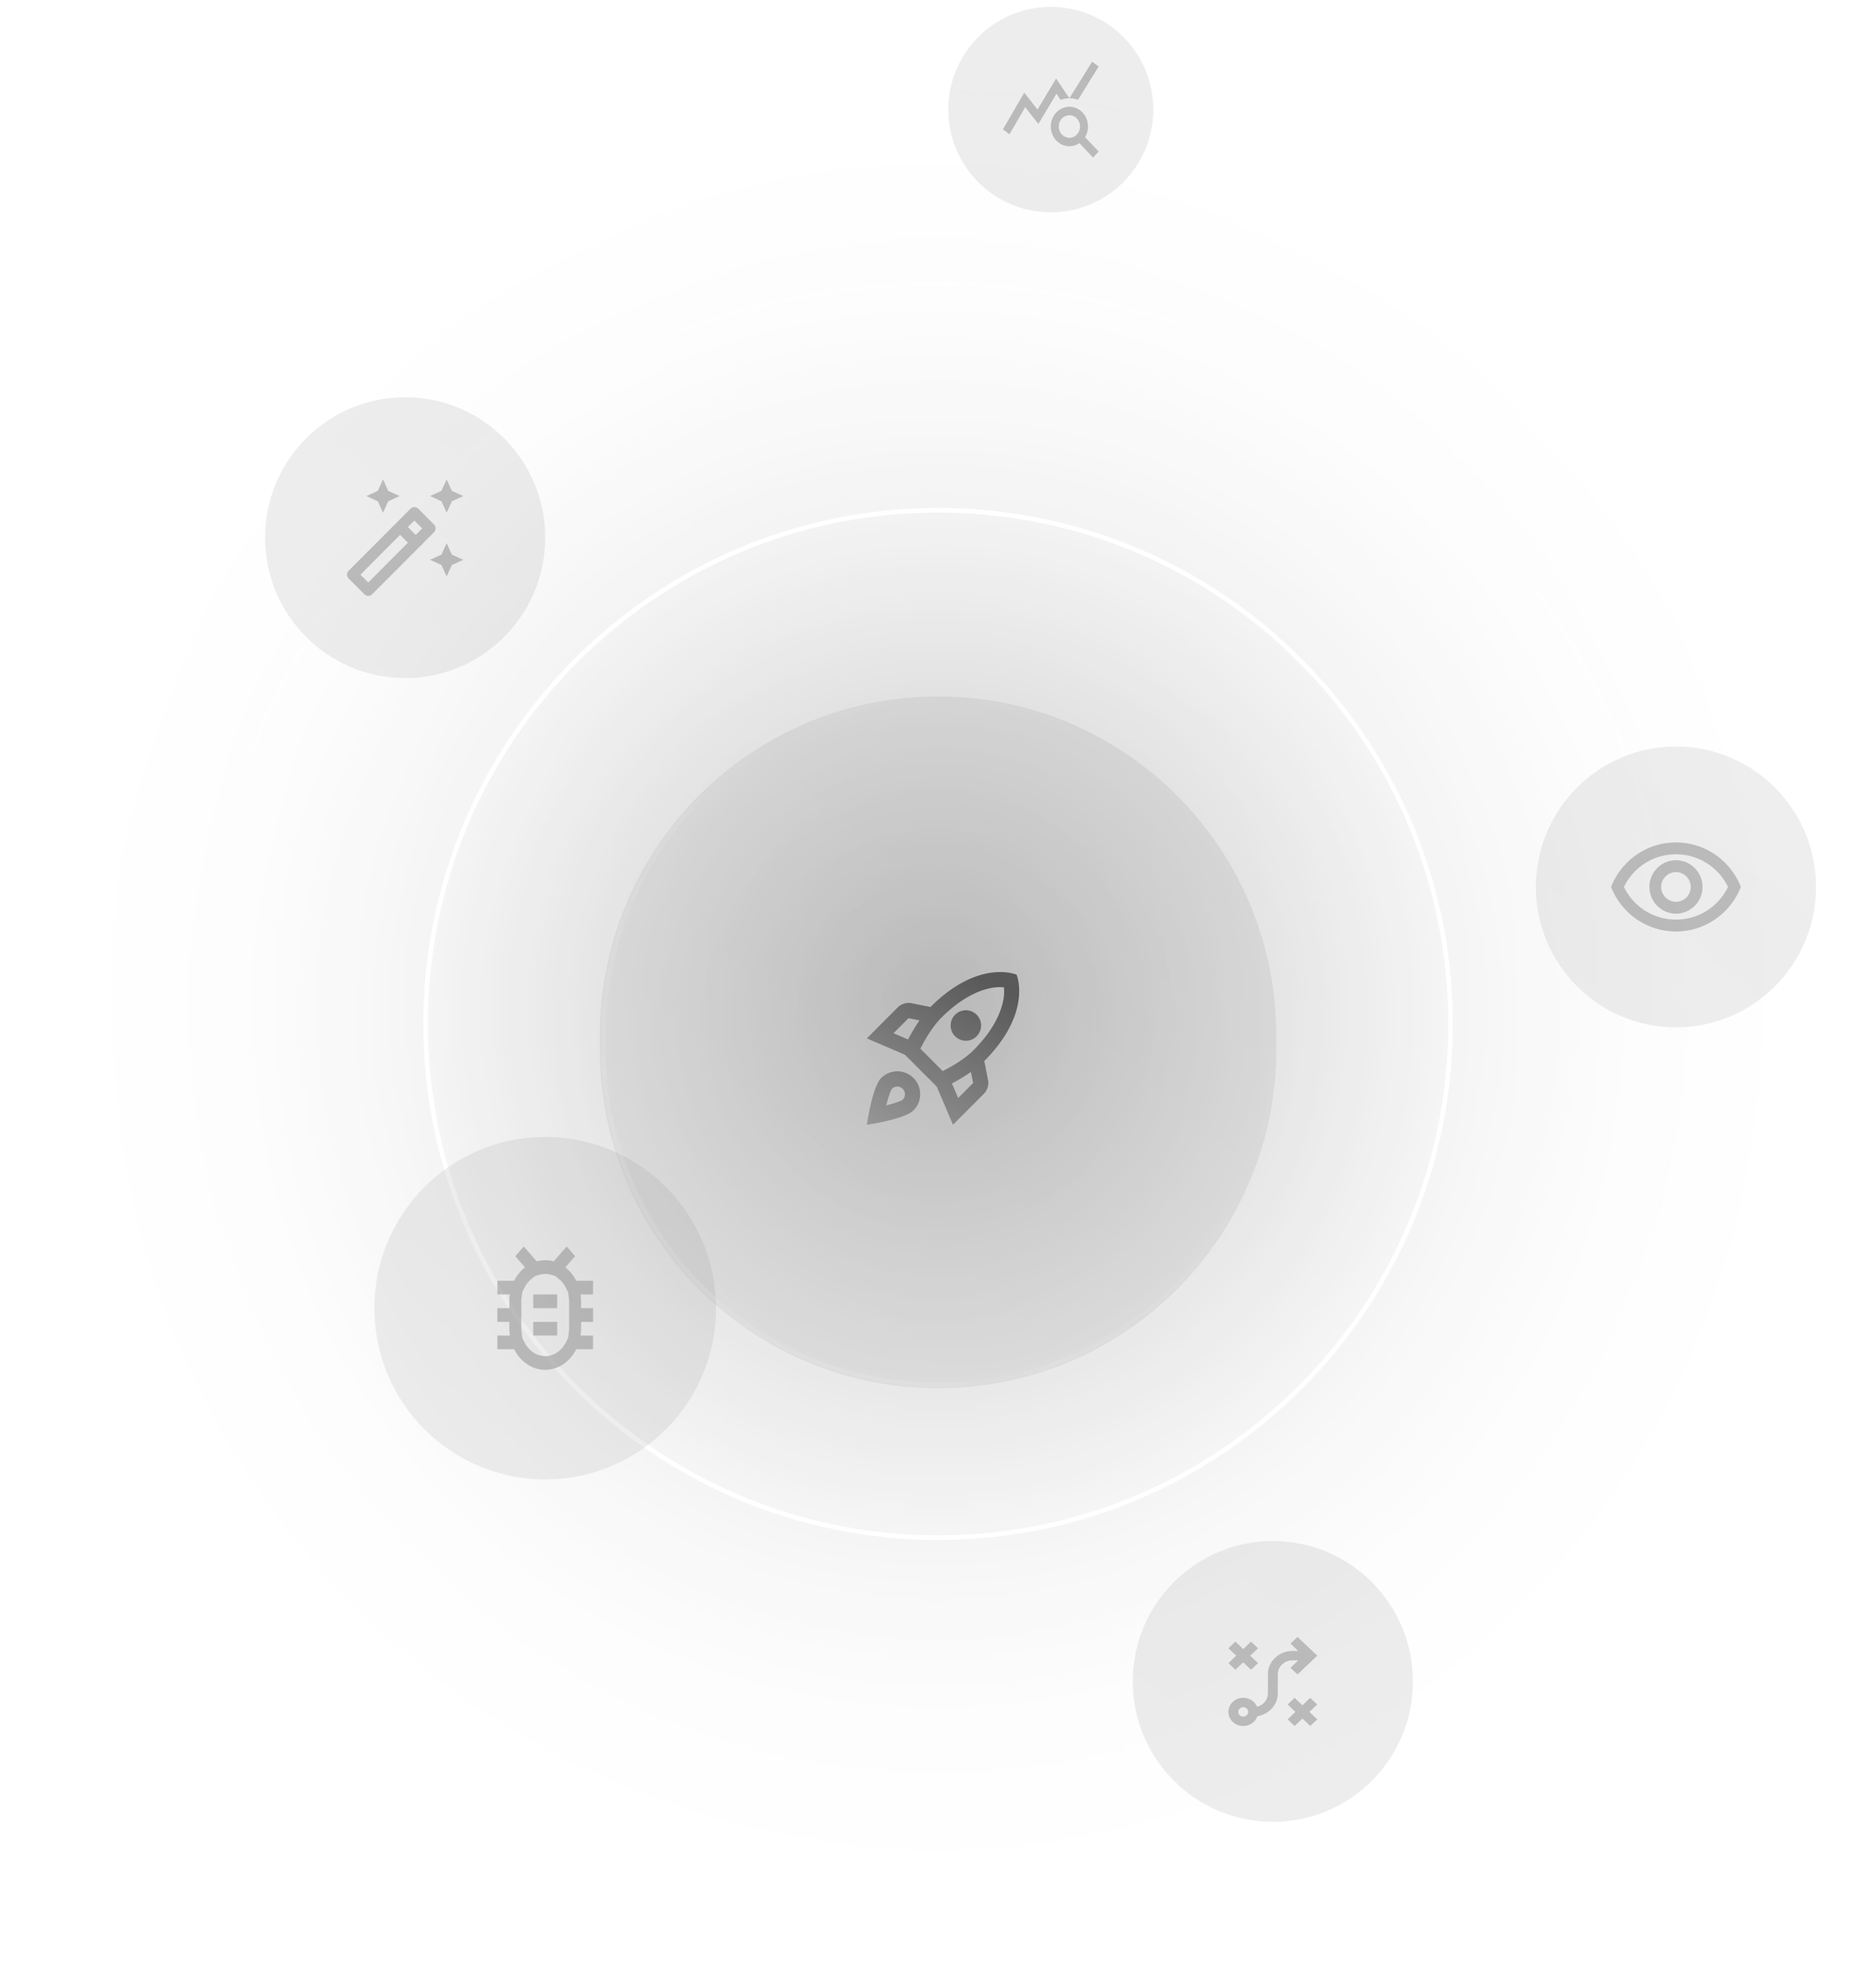 <svg width="408" height="428" fill="none" xmlns="http://www.w3.org/2000/svg"><g opacity=".8"><mask id="b" style="mask-type:alpha" maskUnits="userSpaceOnUse" x="1" y="2" width="406" height="425"><path d="M406.845 2.234H1.185v424.372h405.66V2.234Z" fill="url(#a)"/></mask><g mask="url(#b)" stroke="#fff"><path d="M204.015 383.425c88.631 0 160.481-72 160.481-160.815 0-88.816-71.85-160.815-160.481-160.815S43.535 133.794 43.535 222.61c0 88.815 71.849 160.815 160.48 160.815Z" fill="url(#c)"/><path d="M203.755 425.117c111.61 0 202.087-90.665 202.087-202.507S315.365 20.102 203.755 20.102c-111.61 0-202.086 90.666-202.086 202.508 0 111.842 90.477 202.507 202.086 202.507Z" fill="url(#d)"/><path d="M204.015 334.287c61.55 0 111.445-50 111.445-111.677 0-61.678-49.895-111.677-111.445-111.677-61.549 0-111.444 49.999-111.444 111.677 0 61.677 49.895 111.677 111.444 111.677Z" fill="url(#e)"/></g><g filter="url(#f)"><path d="M155.723 284.404c0-20.559-16.632-37.226-37.149-37.226-20.516 0-37.148 16.667-37.148 37.226 0 20.559 16.632 37.226 37.148 37.226 20.517 0 37.149-16.667 37.149-37.226Z" fill="#151515" fill-opacity=".1"/><path d="M155.723 284.404c0-20.559-16.632-37.226-37.149-37.226-20.516 0-37.148 16.667-37.148 37.226 0 20.559 16.632 37.226 37.148 37.226 20.517 0 37.149-16.667 37.149-37.226Z" fill="url(#g)" fill-opacity=".2"/><g filter="url(#h)"><path d="M128.976 278.448h-3.654a8.562 8.562 0 0 0-2.366-2.918l2.119-2.428-1.833-2.099-2.821 3.231a6.93 6.93 0 0 0-1.847-.253c-.637 0-1.248.089-1.833.253l-2.834-3.231-1.834 2.099 2.107 2.428a8.684 8.684 0 0 0-2.354 2.918h-3.653v2.978h2.717c-.065.491-.117.983-.117 1.489v1.489h-2.6v2.978h2.6v1.489c0 .507.052.998.117 1.489h-2.717v2.978h3.653c1.353 2.666 3.862 4.467 6.748 4.467 2.887 0 5.396-1.801 6.748-4.467h3.654v-2.978h-2.717c.064-.491.116-.982.116-1.489v-1.489h2.601v-2.978h-2.601v-1.489c0-.506-.052-.998-.116-1.489h2.717v-2.978Zm-5.201 5.956v4.467c0 .328-.039.7-.091 1.043l-.13.967-.481.968c-.936 1.847-2.652 2.978-4.499 2.978-1.846 0-3.562-1.146-4.498-2.978l-.481-.953-.13-.968a7.24 7.24 0 0 1-.091-1.057v-5.956c0-.342.039-.715.091-1.042l.13-.968.481-.968a5.884 5.884 0 0 1 1.573-1.951l.741-.58.962-.268a4.34 4.34 0 0 1 1.222-.179c.416 0 .82.06 1.236.179l.884.238.793.625a5.588 5.588 0 0 1 1.573 1.951l.494.968.13.968c.052.327.091.7.091 1.027v1.489Zm-7.801 2.978h5.201v2.978h-5.201v-2.978Zm0-5.956h5.201v2.978h-5.201v-2.978Z" fill="#6A6A6A" fill-opacity=".5"/></g></g><g filter="url(#i)"><path d="M394.957 192.829c0-16.859-13.638-30.525-30.461-30.525-16.824 0-30.462 13.666-30.462 30.525 0 16.859 13.638 30.525 30.462 30.525 16.823 0 30.461-13.666 30.461-30.525Z" fill="#151515" fill-opacity=".1"/><path d="M394.957 192.829c0-16.859-13.638-30.525-30.461-30.525-16.824 0-30.462 13.666-30.462 30.525 0 16.859 13.638 30.525 30.462 30.525 16.823 0 30.461-13.666 30.461-30.525Z" fill="url(#j)" fill-opacity=".15"/><g filter="url(#k)"><path d="M364.495 185.731c4.864 0 9.201 2.749 11.319 7.098-2.118 4.35-6.455 7.098-11.319 7.098-4.863 0-9.2-2.748-11.318-7.098 2.118-4.349 6.455-7.098 11.318-7.098Zm0-2.581c-6.416 0-11.896 4.013-14.116 9.679 2.22 5.666 7.7 9.679 14.116 9.679 6.417 0 11.897-4.013 14.117-9.679-2.22-5.666-7.7-9.679-14.117-9.679Zm0 6.452a3.219 3.219 0 0 1 3.209 3.227 3.219 3.219 0 0 1-3.209 3.227c-1.771 0-3.208-1.446-3.208-3.227s1.437-3.227 3.208-3.227Zm0-2.58c-3.182 0-5.774 2.607-5.774 5.807s2.592 5.807 5.774 5.807c3.183 0 5.775-2.607 5.775-5.807s-2.592-5.807-5.775-5.807Z" fill="#6A6A6A" fill-opacity=".5"/></g></g><g filter="url(#l)"><path d="M250.822 23.824c0-12.335-9.979-22.335-22.289-22.335-12.31 0-22.289 10-22.289 22.335 0 12.336 9.979 22.336 22.289 22.336 12.31 0 22.289-10 22.289-22.336Z" fill="#151515" fill-opacity=".1"/><path d="M250.822 23.824c0-12.335-9.979-22.335-22.289-22.335-12.31 0-22.289 10-22.289 22.335 0 12.336 9.979 22.336 22.289 22.336 12.31 0 22.289-10 22.289-22.336Z" fill="url(#m)" fill-opacity=".05"/><g filter="url(#n)"><path d="M235.976 29.808c.404-.662.647-1.459.647-2.305 0-2.367-1.815-4.292-4.045-4.292-2.231 0-4.045 1.925-4.045 4.292s1.814 4.292 4.045 4.292c.798 0 1.548-.258 2.172-.687l2.96 3.14 1.225-1.3-2.959-3.14Zm-3.398.148c-1.271 0-2.311-1.104-2.311-2.453 0-1.349 1.04-2.453 2.311-2.453 1.272 0 2.312 1.104 2.312 2.453 0 1.349-1.04 2.453-2.312 2.453Zm4.946-16.555 1.411 1.067-4.485 7.235a5.283 5.283 0 0 0-1.872-.331l4.946-7.97Zm-4.946 7.97c-.67 0-1.306.123-1.907.344l-.902-1.349-3.94 6.573-2.867-3.642-3.42 5.898-1.41-1.079 4.622-7.97 2.89 3.678 4.045-6.744 2.889 4.292Z" fill="#6A6A6A" fill-opacity=".5"/></g></g><g filter="url(#o)"><path d="M118.574 116.888c0-16.858-13.638-30.525-30.461-30.525-16.824 0-30.462 13.667-30.462 30.525 0 16.859 13.638 30.525 30.462 30.525 16.823 0 30.461-13.666 30.461-30.525Z" fill="#151515" fill-opacity=".1"/><path d="M118.574 116.888c0-16.858-13.638-30.525-30.461-30.525-16.824 0-30.462 13.667-30.462 30.525 0 16.859 13.638 30.525 30.462 30.525 16.823 0 30.461-13.666 30.461-30.525Z" fill="url(#p)" fill-opacity=".1"/><g filter="url(#q)" fill="#6A6A6A" fill-opacity=".5"><path d="m97.136 111.464 1.131-2.483 2.478-1.133-2.478-1.133-1.13-2.483-1.132 2.483-2.477 1.133 2.477 1.133 1.131 2.483ZM83.303 111.464l1.13-2.483 2.478-1.133-2.478-1.133-1.13-2.483-1.131 2.483-2.478 1.133 2.478 1.133 1.13 2.483ZM97.136 118.094l-1.13 2.483-2.478 1.133 2.477 1.133 1.131 2.483 1.131-2.483 2.478-1.133-2.478-1.133-1.13-2.483ZM94.382 114.02l-3.405-3.411a1.232 1.232 0 0 0-.854-.35c-.313 0-.613.121-.854.35l-13.436 13.464c-.47.47-.47 1.229 0 1.699l3.404 3.412c.24.241.541.361.854.361.313 0 .614-.12.854-.349l13.437-13.464c.469-.471.469-1.242 0-1.712Zm-4.259-.844 1.696 1.7-1.407 1.41-1.696-1.7 1.407-1.41ZM80.091 126.64l-1.696-1.699 8.625-8.655 1.696 1.7-8.625 8.654Z"/></g></g><g filter="url(#r)"><path d="M307.287 365.556c0-16.858-13.638-30.525-30.461-30.525-16.824 0-30.462 13.667-30.462 30.525 0 16.859 13.638 30.525 30.462 30.525 16.823 0 30.461-13.666 30.461-30.525Z" fill="#151515" fill-opacity=".1"/><path d="M307.287 365.556c0-16.858-13.638-30.525-30.461-30.525-16.824 0-30.462 13.667-30.462 30.525 0 16.859 13.638 30.525 30.462 30.525 16.823 0 30.461-13.666 30.461-30.525Z" fill="url(#s)" fill-opacity=".05"/><g filter="url(#t)"><path d="m281.548 375.235-1.502-1.426 1.689-1.631-1.689-1.604 1.502-1.451 1.716 1.629 1.691-1.629 1.529 1.451-1.717 1.604 1.717 1.631-1.529 1.426-1.691-1.605-1.716 1.605Zm-11.161-2.037c.303 0 .559-.098.764-.293a.958.958 0 0 0 .309-.727.957.957 0 0 0-.309-.725 1.068 1.068 0 0 0-.764-.293c-.304 0-.558.098-.765.293a.964.964 0 0 0-.309.725c0 .289.104.532.309.727.207.195.461.293.765.293Zm0 2.037c-.894 0-1.655-.298-2.281-.892-.625-.594-.939-1.315-.939-2.165 0-.849.314-1.569.939-2.165.626-.594 1.387-.89 2.281-.89.661 0 1.265.174 1.81.521.547.348.944.82 1.195 1.414a3.183 3.183 0 0 0 1.703-1.096 2.88 2.88 0 0 0 .658-1.858v-4.075c0-1.41.523-2.612 1.569-3.605 1.046-.994 2.312-1.489 3.797-1.489h1.233l-1.69-1.606 1.529-1.451 4.293 4.075-4.293 4.076-1.529-1.427 1.69-1.63h-1.233c-.895 0-1.654.297-2.281.892-.626.594-.939 1.316-.939 2.165v4.075c0 1.239-.421 2.33-1.26 3.273-.841.941-1.905 1.523-3.194 1.744a3.009 3.009 0 0 1-1.166 1.529 3.253 3.253 0 0 1-1.892.585Zm-1.717-12.226-1.503-1.425 1.691-1.631-1.691-1.605 1.503-1.452 1.717 1.631 1.69-1.631 1.529 1.452-1.716 1.605 1.716 1.631-1.529 1.425-1.69-1.604-1.717 1.604Z" fill="#6A6A6A" fill-opacity=".5"/></g></g><g filter="url(#u)"><path d="M277.569 221.12c0-40.707-32.931-73.706-73.554-73.706-40.622 0-73.553 32.999-73.553 73.706v2.978c0 40.708 32.931 73.707 73.553 73.707 40.623 0 73.554-32.999 73.554-73.707v-2.978Z" fill="#151515" fill-opacity=".1"/><path d="M277.569 221.12c0-40.707-32.931-73.706-73.554-73.706-40.622 0-73.553 32.999-73.553 73.706v2.978c0 40.708 32.931 73.707 73.553 73.707 40.623 0 73.554-32.999 73.554-73.707v-2.978Z" fill="url(#v)" fill-opacity=".2"/><path d="M276.826 221.121c0-40.296-32.599-72.963-72.811-72.963-40.212 0-72.81 32.667-72.81 72.963v2.978c0 40.296 32.598 72.962 72.81 72.962s72.811-32.666 72.811-72.962v-2.978Z" stroke="url(#w)" stroke-opacity=".1"/><path d="M195.154 228.911a4.954 4.954 0 0 0-3.511 1.46c-1.954 1.959-3.113 10.157-3.113 10.157s8.181-1.161 10.136-3.12a4.974 4.974 0 0 0 1.458-3.518 4.968 4.968 0 0 0-4.97-4.979Zm1.177 6.157c-.464.464-3.595 1.261-3.595 1.261s.779-3.12 1.259-3.601a1.533 1.533 0 0 1 1.159-.498c.912 0 1.657.746 1.657 1.66 0 .464-.182.879-.48 1.178Zm17.739-8.398c10.533-10.556 7.022-18.772 7.022-18.772s-8.198-3.518-18.732 7.037l-4.125-.83a3.356 3.356 0 0 0-2.997.913l-6.708 6.739 8.281 3.552 6.907 6.921 3.544 8.298 6.708-6.722a3.346 3.346 0 0 0 .912-3.003l-.812-4.133Zm-16.58-4.681-3.164-1.361 3.264-3.27 2.385.482a41.493 41.493 0 0 0-2.485 4.149Zm10.898 12.731-1.358-3.171a39.562 39.562 0 0 0 4.125-2.489l.479 2.389-3.246 3.271Zm3.33-10.391c-2.187 2.191-5.598 3.984-6.691 4.531l-4.854-4.863c.53-1.078 2.319-4.497 4.522-6.705 7.751-7.767 13.632-6.623 13.632-6.623s1.142 5.893-6.609 13.66Zm-1.657-2.058a3.326 3.326 0 0 0 3.313-3.319 3.326 3.326 0 0 0-3.313-3.32 3.326 3.326 0 0 0-3.312 3.32 3.326 3.326 0 0 0 3.312 3.319Z" fill="url(#x)"/></g></g><defs><filter id="f" x="61.426" y="227.178" width="114.297" height="114.451" filterUnits="userSpaceOnUse" color-interpolation-filters="sRGB"><feFlood flood-opacity="0" result="BackgroundImageFix"/><feGaussianBlur in="BackgroundImageFix" stdDeviation="10"/><feComposite in2="SourceAlpha" operator="in" result="effect1_backgroundBlur_243_2"/><feBlend in="SourceGraphic" in2="effect1_backgroundBlur_243_2" result="shape"/></filter><filter id="h" x="107.173" y="270.003" width="22.803" height="28.802" filterUnits="userSpaceOnUse" color-interpolation-filters="sRGB"><feFlood flood-opacity="0" result="BackgroundImageFix"/><feBlend in="SourceGraphic" in2="BackgroundImageFix" result="shape"/><feGaussianBlur stdDeviation=".5" result="effect1_foregroundBlur_243_2"/></filter><filter id="i" x="314.034" y="142.304" width="100.923" height="101.05" filterUnits="userSpaceOnUse" color-interpolation-filters="sRGB"><feFlood flood-opacity="0" result="BackgroundImageFix"/><feGaussianBlur in="BackgroundImageFix" stdDeviation="10"/><feComposite in2="SourceAlpha" operator="in" result="effect1_backgroundBlur_243_2"/><feBlend in="SourceGraphic" in2="effect1_backgroundBlur_243_2" result="shape"/></filter><filter id="k" x="349.379" y="182.15" width="30.233" height="21.357" filterUnits="userSpaceOnUse" color-interpolation-filters="sRGB"><feFlood flood-opacity="0" result="BackgroundImageFix"/><feBlend in="SourceGraphic" in2="BackgroundImageFix" result="shape"/><feGaussianBlur stdDeviation=".5" result="effect1_foregroundBlur_243_2"/></filter><filter id="l" x="186.244" y="-18.511" width="84.578" height="84.671" filterUnits="userSpaceOnUse" color-interpolation-filters="sRGB"><feFlood flood-opacity="0" result="BackgroundImageFix"/><feGaussianBlur in="BackgroundImageFix" stdDeviation="10"/><feComposite in2="SourceAlpha" operator="in" result="effect1_backgroundBlur_243_2"/><feBlend in="SourceGraphic" in2="effect1_backgroundBlur_243_2" result="shape"/></filter><filter id="n" x="217.132" y="12.401" width="22.803" height="22.846" filterUnits="userSpaceOnUse" color-interpolation-filters="sRGB"><feFlood flood-opacity="0" result="BackgroundImageFix"/><feBlend in="SourceGraphic" in2="BackgroundImageFix" result="shape"/><feGaussianBlur stdDeviation=".5" result="effect1_foregroundBlur_243_2"/></filter><filter id="o" x="37.651" y="66.363" width="100.923" height="101.05" filterUnits="userSpaceOnUse" color-interpolation-filters="sRGB"><feFlood flood-opacity="0" result="BackgroundImageFix"/><feGaussianBlur in="BackgroundImageFix" stdDeviation="10"/><feComposite in2="SourceAlpha" operator="in" result="effect1_backgroundBlur_243_2"/><feBlend in="SourceGraphic" in2="effect1_backgroundBlur_243_2" result="shape"/></filter><filter id="q" x="74.481" y="103.232" width="27.264" height="27.314" filterUnits="userSpaceOnUse" color-interpolation-filters="sRGB"><feFlood flood-opacity="0" result="BackgroundImageFix"/><feBlend in="SourceGraphic" in2="BackgroundImageFix" result="shape"/><feGaussianBlur stdDeviation=".5" result="effect1_foregroundBlur_243_2"/></filter><filter id="r" x="226.364" y="315.031" width="100.923" height="101.05" filterUnits="userSpaceOnUse" color-interpolation-filters="sRGB"><feFlood flood-opacity="0" result="BackgroundImageFix"/><feGaussianBlur in="BackgroundImageFix" stdDeviation="10"/><feComposite in2="SourceAlpha" operator="in" result="effect1_backgroundBlur_243_2"/><feBlend in="SourceGraphic" in2="effect1_backgroundBlur_243_2" result="shape"/></filter><filter id="t" x="266.167" y="354.878" width="21.317" height="21.357" filterUnits="userSpaceOnUse" color-interpolation-filters="sRGB"><feFlood flood-opacity="0" result="BackgroundImageFix"/><feBlend in="SourceGraphic" in2="BackgroundImageFix" result="shape"/><feGaussianBlur stdDeviation=".5" result="effect1_foregroundBlur_243_2"/></filter><filter id="u" x="120.462" y="137.414" width="167.107" height="170.392" filterUnits="userSpaceOnUse" color-interpolation-filters="sRGB"><feFlood flood-opacity="0" result="BackgroundImageFix"/><feGaussianBlur in="BackgroundImageFix" stdDeviation="5"/><feComposite in2="SourceAlpha" operator="in" result="effect1_backgroundBlur_243_2"/><feColorMatrix in="SourceAlpha" values="0 0 0 0 0 0 0 0 0 0 0 0 0 0 0 0 0 0 127 0" result="hardAlpha"/><feOffset dy="4"/><feGaussianBlur stdDeviation="2"/><feComposite in2="hardAlpha" operator="out"/><feColorMatrix values="0 0 0 0 0 0 0 0 0 0 0 0 0 0 0 0 0 0 0.25 0"/><feBlend in2="effect1_backgroundBlur_243_2" result="effect2_dropShadow_243_2"/><feBlend in="SourceGraphic" in2="effect2_dropShadow_243_2" result="shape"/></filter><linearGradient id="g" x1="155.723" y1="247.178" x2="93.904" y2="321.503" gradientUnits="userSpaceOnUse"><stop stop-color="#fff" stop-opacity=".2"/><stop offset="1" stop-color="#fff" stop-opacity=".4"/></linearGradient><linearGradient id="j" x1="394.957" y1="162.304" x2="344.266" y2="223.25" gradientUnits="userSpaceOnUse"><stop stop-color="#fff" stop-opacity=".2"/><stop offset="1" stop-color="#fff" stop-opacity=".4"/></linearGradient><linearGradient id="m" x1="250.822" y1="1.489" x2="213.731" y2="46.084" gradientUnits="userSpaceOnUse"><stop stop-color="#fff" stop-opacity=".2"/><stop offset="1" stop-color="#fff" stop-opacity=".4"/></linearGradient><linearGradient id="p" x1="118.574" y1="86.363" x2="67.883" y2="147.31" gradientUnits="userSpaceOnUse"><stop stop-color="#fff" stop-opacity=".2"/><stop offset="1" stop-color="#fff" stop-opacity=".4"/></linearGradient><linearGradient id="s" x1="307.287" y1="335.031" x2="256.597" y2="395.978" gradientUnits="userSpaceOnUse"><stop stop-color="#fff" stop-opacity=".2"/><stop offset="1" stop-color="#fff" stop-opacity=".4"/></linearGradient><linearGradient id="v" x1="277.569" y1="147.414" x2="152.265" y2="295.085" gradientUnits="userSpaceOnUse"><stop stop-color="#fff" stop-opacity=".2"/><stop offset="1" stop-color="#fff" stop-opacity=".4"/></linearGradient><linearGradient id="w" x1="155.106" y1="274.161" x2="256.273" y2="174.066" gradientUnits="userSpaceOnUse"><stop stop-color="#fff"/><stop offset="1" stop-color="#fff" stop-opacity="0"/></linearGradient><linearGradient id="x" x1="214.821" y1="208.882" x2="173.735" y2="283.295" gradientUnits="userSpaceOnUse"><stop stop-color="#2F2F2F"/><stop offset="1" stop-color="#D0D0D0"/></linearGradient><radialGradient id="a" cx="0" cy="0" r="1" gradientUnits="userSpaceOnUse" gradientTransform="matrix(0 212.186 -202.83 0 204.015 214.42)"><stop stop-opacity=".4"/><stop offset="1" stop-opacity="0"/></radialGradient><radialGradient id="c" cx="0" cy="0" r="1" gradientUnits="userSpaceOnUse" gradientTransform="matrix(0 161.559 -161.223 0 204.015 222.61)"><stop stop-opacity=".4"/><stop offset="1" stop-opacity="0"/></radialGradient><radialGradient id="d" cx="0" cy="0" r="1" gradientUnits="userSpaceOnUse" gradientTransform="matrix(0 203.252 -202.83 0 203.755 222.61)"><stop stop-opacity=".4"/><stop offset="1" stop-opacity="0"/></radialGradient><radialGradient id="e" cx="0" cy="0" r="1" gradientUnits="userSpaceOnUse" gradientTransform="matrix(0 112.422 -112.188 0 204.015 222.61)"><stop stop-opacity=".4"/><stop offset="1" stop-opacity="0"/></radialGradient></defs></svg>